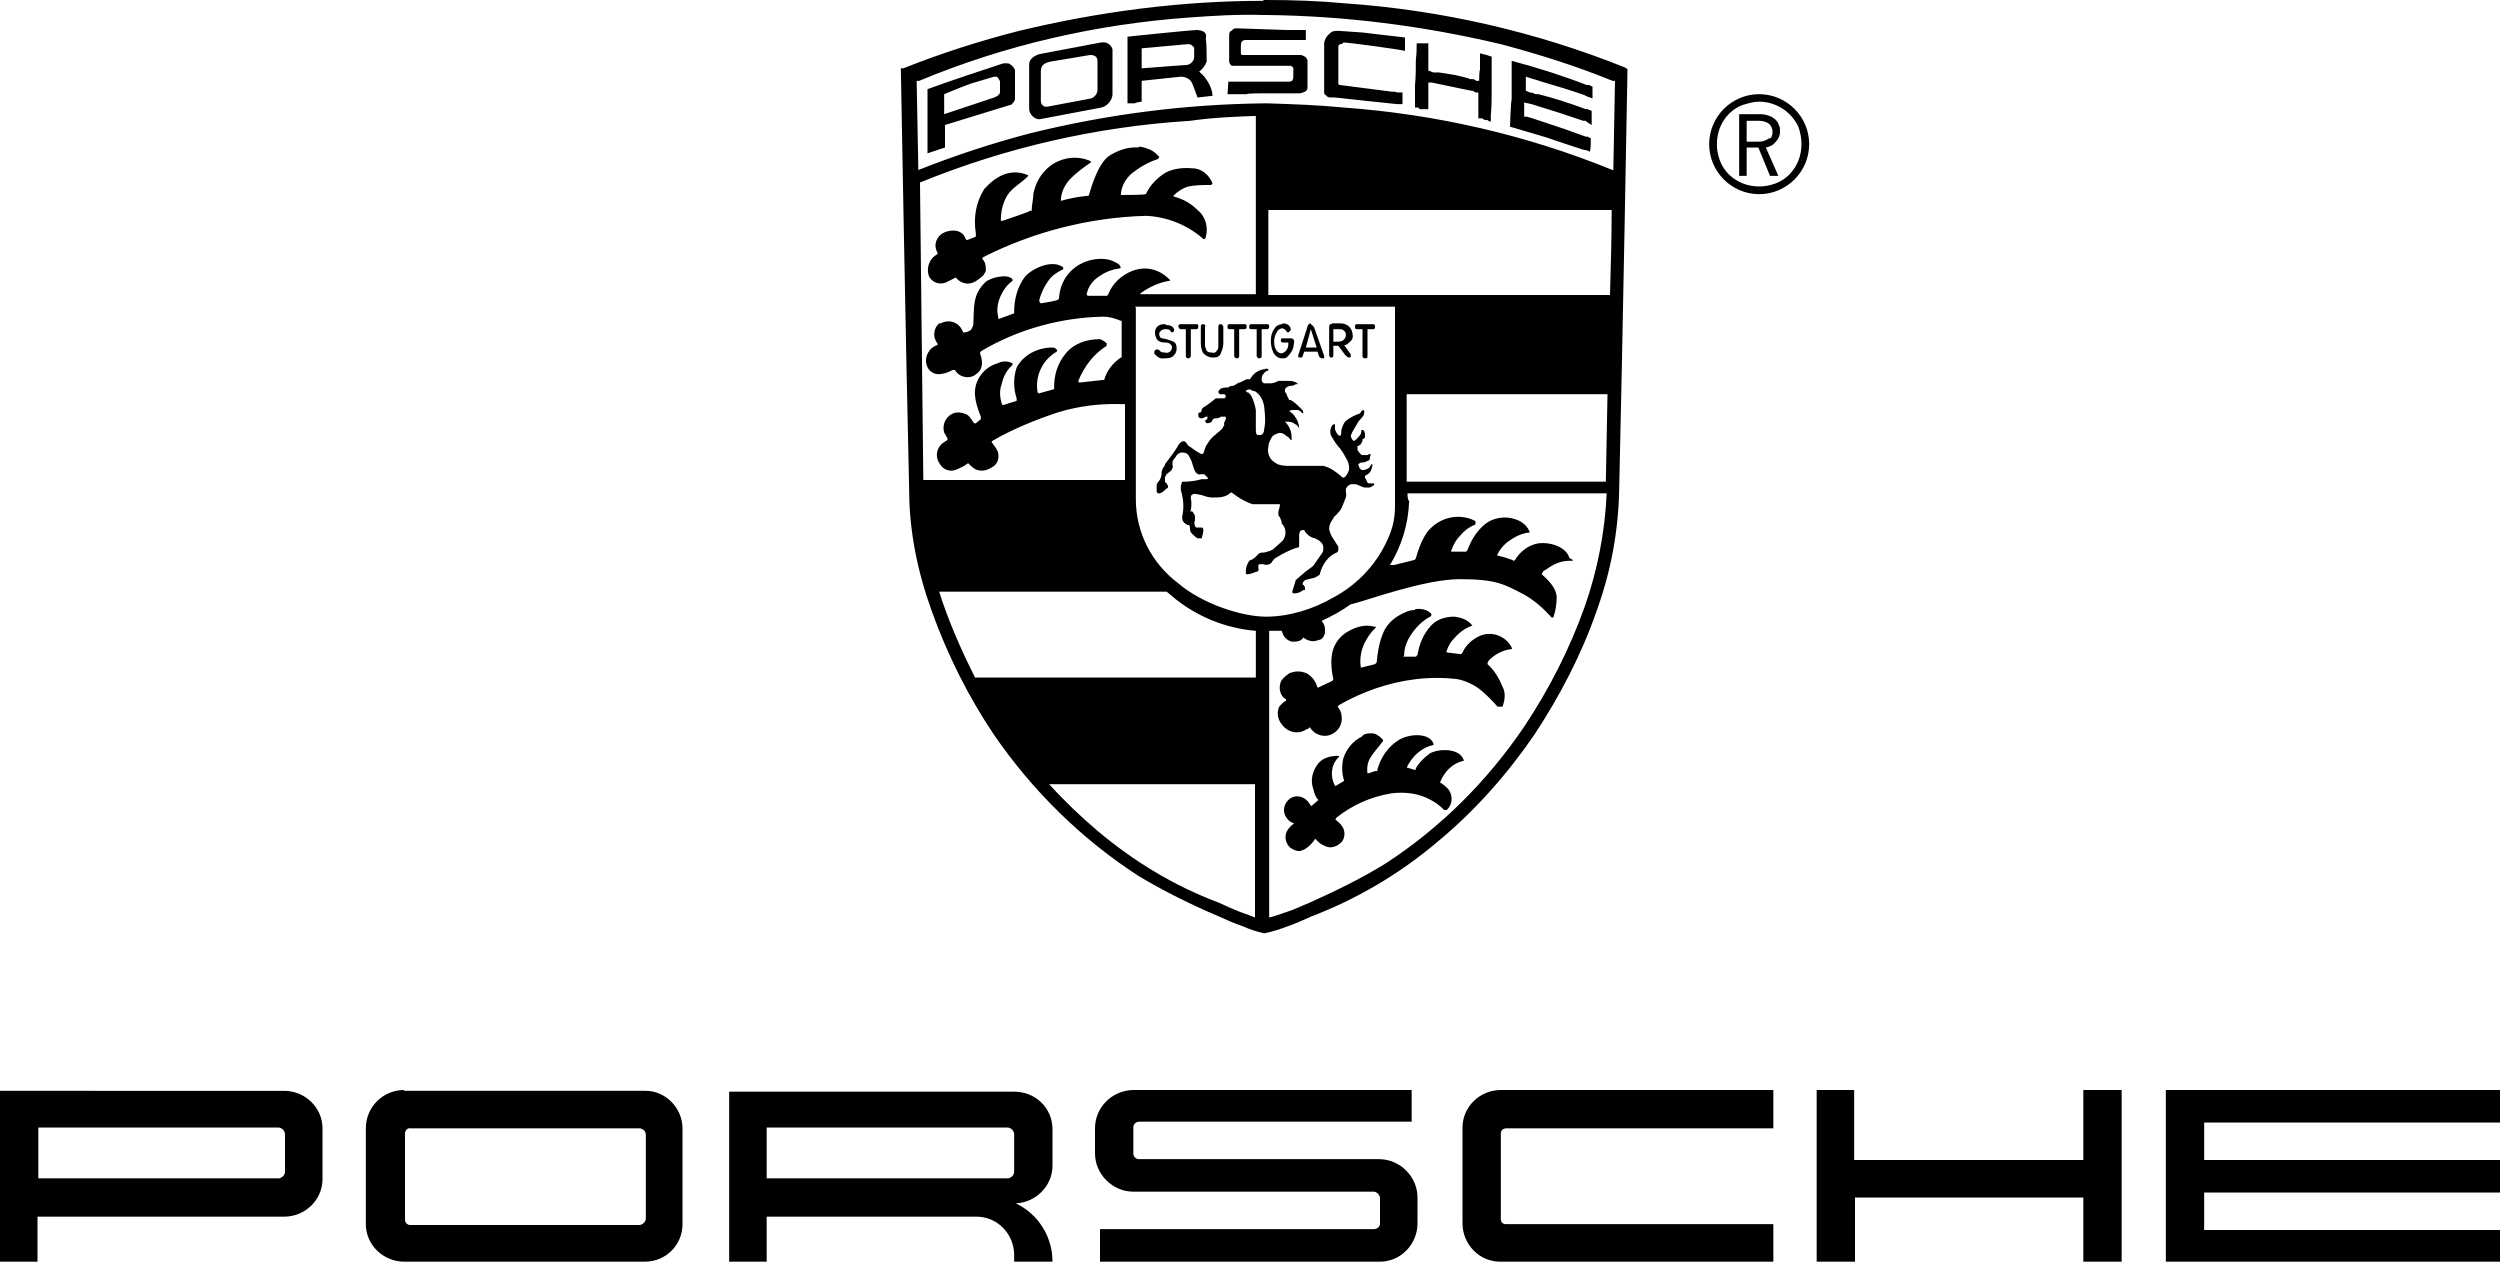 <?xml version="1.0" encoding="UTF-8"?>
<svg id="katman_1" data-name="katman 1" xmlns="http://www.w3.org/2000/svg" version="1.1" viewBox="0 0 300 151.4">
  <defs>
    <style>
      .cls-1 {
        fill: #000;
        stroke-width: 0px;
      }
    </style>
  </defs>
  <path class="cls-1" d="M151.6.1c-9.9,0-19.7,1.3-29.3,3.6-4.7,1.2-9.4,2.7-13.9,4.5h-.3c0,.1.6,33.8,1,50.6,0,4.9,1,9.8,2.7,14.5,1.9,5.3,4.4,10.3,7.5,14.9,4.6,6.7,10.5,12.5,17.3,16.9,3,1.8,6.2,3.4,9.5,4.8,1.1.5,2,.9,2.9,1.2.9.4,1.8.7,2.7.9,1-.2,1.9-.5,2.7-.8.9-.3,1.8-.7,2.9-1.2,5.5-2.1,10.6-5.1,15.1-8.9,4.5-3.7,8.4-8.1,11.7-12.9,3.1-4.7,5.7-9.7,7.5-14.9,1.7-4.7,2.6-9.5,2.7-14.5.4-16.8,1-50.5,1-50.5l-.3-.2c-10.7-4.3-22.1-6.9-33.6-7.7C158.1.1,155.2,0,151.9,0h-.3ZM151.6,1.8h.3c9.5.1,18.9,1.3,28.2,3.5,4.5,1.2,9,2.6,13.4,4.4h.3c0,.1-.2,10.7-.2,10.7h-.1c-10.3-4.2-21.2-6.7-32.3-7.5-3-.3-6.1-.4-9.1-.5h-.3c-9.5.1-18.9,1.3-28.2,3.6-4.6,1.2-9.1,2.7-13.4,4.4l-.2-10.7h.3c10.3-4.3,21.3-6.8,32.4-7.6,2.8-.2,5.8-.4,8.9-.3h0ZM211.1,11.3c-3.3,0-6,2.7-6,6s2.7,6,6,6,6-2.7,6-6-2.7-6-6-6h0ZM148.4,3.4c-.2,0-.4,0-.6.3-.2,0-.3.3-.3.4v3.3c0,.2.2.4.3.5.2,0,.4,0,.6,0h6.5c.2.1.3.2.3.3v.9c0,.2,0,.3-.1.5,0,.1-.2.2-.4.2h-7.3c0,.1-.1,1.5-.1,1.5h2.3c0-.1,1.7-.1,1.7-.1h4.6c.2,0,.5-.1.7-.2s.3-.3.3-.5v-3.2c0-.2-.1-.3-.3-.5-.1,0-.3-.2-.5-.2h-2c0,0-4.8,0-4.8,0h-.3c-.1-.1-.1-.2-.1-.3v-.6c0-.2,0-.5.1-.7,0,0,.2-.2.4-.2h7.3v-1.2h-2.3c0,0-6-.2-6-.2h0ZM143.7,3.6c-.8,0-8.4.8-8.4.8v8h.9c0-.1.8-.2.8-.2v-2.5l4.7-.5c.6,0,1.2.3,1.4.9.2.5.4,1,.6,1.6l1.8-.2c0-.5-.2-1-.4-1.4-.3-.6-.7-1.1-1.2-1.5.4-.3.7-.7.9-1.2,0-1,0-1.9-.1-2.8.1-.5,0-.9-1-1ZM160.6,3.7c-.4,0-.8,0-1.1.4-.3.2-.5.6-.6,1v6c0,.2.1.3.2.3.1.2.3.3.6.3h.5l3.7.4,3.8.4h.6c0,.1,0-1.4,0-1.4h-.7c0-.1-.5-.1-.5-.1h-.1l-3.1-.4-3.1-.4s-.1,0-.2-.1v-4.4c0-.2,0-.3.2-.4.1,0,.3,0,.4-.2.7,0,6.5.8,7.4,1v-1.6l-5.1-.6-2.9-.2h0ZM211.1,12.2c1.9,0,3.8,1.1,4.7,3h0c.5,1.4.5,2.8,0,4.1-.5,1.2-1.4,2.2-2.7,2.7s-2.7.5-4,0c-1.2-.5-2.2-1.4-2.7-2.7-.5-1.3-.5-2.7,0-4,.5-1.2,1.4-2.2,2.7-2.7.7-.2,1.3-.4,2-.4ZM170,5v.3c0,.5,0,1.1-.1,1.9,0,1,0,2-.1,3v2.7h.4c0,.1.2.2.2.2h1c0,.1,0-.5,0-.5v-2.7h.4l1.9.4,2.9.6h.2c0,.1.3.2.3.2h.3v3.1h.5c0,.1.3.2.3.2h.3c0,.1.4.2.4.2v-.8c.1-1,.1-2,.1-3.1v-3.9l-.6-.2-.8-.2v2c-.1,0-.1,1.3-.1,1.3h-.4c0-.1-.3-.2-.3-.2h-.4c0-.1-1.8-.5-1.8-.5l-1.9-.3h-.7c0,0-.5-.2-.5-.2h-.1v-3.3h-.4c0,0-.3,0-.3,0h-.2c0,0-.5,0-.5,0h0ZM132.1,5.1l-7.4,1.4c-.6.2-1.2.6-1.2,1.2v5.4c0,.6.7,1.3,1.3,1.2l7.4-1.4c.7-.2,1.2-.8,1.3-1.5v-5.5c-.2-.6-.7-.9-1.4-.8h0ZM142.5,5.3c.2,0,.4,0,.6.2s.2.2.2.4v.9c0,.3-.1.5-.3.7s-.4.3-.7.3l-2.7.2-2.6.2v-2.4l5.5-.5h0ZM130.8,6.6c.7,0,.9.3.9.8v3.4c0,.4-.3.8-.7,1l-5.3,1c-.5.1-.8-.3-.8-.7v-3.5c0-.7.3-1,1.1-1.2.1,0,4.8-.8,4.8-.8ZM211.2,13.7h-2.5v7.4h.9v-3.4h1.4l1.4,3.4h1l-1.5-3.4c.5-.1.9-.3,1.2-.7.3-.3.5-.7.5-1.2s0-.5-.1-.7c-.1-.3-.2-.5-.4-.7s-.5-.4-.8-.5c-.3-.1-.6-.2-1.1-.2ZM181.4,7.3v4.7c-.1,0-.2,3.2-.2,3.2l4.4,1.3c1.4.5,3,1,4.5,1.5h.2l.5.2c.1-.6.1-1,.1-1.6l-.4-.2h-.2c-.8-.3-1.7-.6-2.5-.9l-2.7-.9-.6-.2-.6-.2-.7-.2h-.3v-1.7l.9.2,3.2,1,3,1h.3c0,.1.7.5.7.5v-1.7l-.5-.2h-.2c-1.9-.7-3.7-1.3-5.7-1.8h-.4c0-.1-.5-.2-.5-.2h-.2c0-.1-.4-.2-.4-.2v-1.7l.6.2.7.2.6.2h0c1.7.5,3.4,1,5.1,1.6l.4.2.6.2v-1.4l-.4-.2h-.3c-3.1-1.2-6-2.1-9-2.9ZM120.9,7.6h-.5c-3,1-6.1,2-9.1,3.1v4c0,0,0,3.7,0,3.7l2.1-.7v-2.7l7.8-2.4c.2,0,.3-.2.4-.3s.2-.3.2-.4v-3.4c0-.3-.3-.6-.6-.8-.1-.1-.3-.1-.4-.1ZM209.7,14.5h1.4c.4,0,.8.1,1.1.3s.5.6.5,1,0,.3-.1.5c0,.2-.1.3-.3.3-.2.1-.3.2-.6.3-.3.1-.6.1-.9.1h-1.2v-2.5h.1ZM119.3,9.2h0c.3,0,.4,0,.5.2,0,.1.2.2.2.4v1.1c0,.2,0,.4-.2.5,0,.1-.3.2-.5.3l-6,2v-2.4s2.4-1,3.3-1.3c1-.3,2.7-.8,2.7-.8ZM150.7,13.8v21.5h-13.8c-.2,0-.1,0,.1-.2,1-.7,2.1-1.2,3.3-1.4.1,0,.2,0,0-.2-1.2-1.2-2.8-1.6-4.4-1-1.3.5-2.4,1.5-2.9,2.8,0,0-.1.2-.2.2h-2.2c-.1,0-.2-.1-.2-.2.2-1,.8-1.7,1.6-2.2.7-.5,1.6-.8,2.4-.9h0c.1,0,.1-.2,0-.3-.1-.2-.3-.3-.5-.4-.7-.4-1.5-.5-2.4-.4-2.4.3-4.2,2.1-4.4,4.5q0,.3-.2.4c-.6.2-1.5.3-2,.4,0,0-.2-.2-.2-.3.2-.9.6-1.7,1.1-2.4.4-.6,1-1,1.6-1.3.2,0,.2-.2.2-.3-1.2-1-3.6,0-4.6,1.1-.9,1.2-1.3,2.7-1.3,4.2v.2l-1.9.7v-.2c-.3-1.1,0-2.2.6-3.2.3-.5.7-.9,1.1-1.2v-.2c-.6-.7-2.7-.2-3.3.4-1.5,1.5-1.3,2.9-1.4,5.1,0,0-.2.5-.3.6-.3.2-.6.3-.9.3h0l-.2-.4c-.5-.9-1.6-1.2-2.5-.7,0,0,0,0-.2,0-.7.6-.8,1.7-.2,2.4,0,0,0,.2,0,.2-1,.3-1.6,1.4-1.3,2.4h0c.2.7.8,1.1,1.4,1.1s1.2-.2,1.7-.5c0,0,.2,0,.3,0,.5.9,1.7,1.1,2.4.6.8-.5,1.1-1.3.6-2.6,0,0,0-.2.2-.3,4.4-2.6,9.5-4,14.6-4.1.7,0,1.4.2,2.1.5h.1v4.4h-.1c-1,.7-1.7,1.6-2,2.7q0,0-.2,0l-2.7.3c-.1,0-.2,0-.2-.2.7-1.7,1.8-3.2,3.4-4.2v-.3c-.2-.2-.5-.4-.8-.5-1.6,0-3.1.5-4.1,1.7-1,1.2-1.4,2.6-1.4,4s0,.3,0,.3l-1.8.5c0,0-.2,0-.2-.2-.3-1.9.6-3.8,2.3-4.8.2-.2-.2-.5-.5-.5-1.8,0-3.5.9-4.3,2.4-.4,1.2-.4,2.5,0,3.7,0,0,0,.3,0,.3l-1.6.5c0,0-.2,0-.2-.2-.2-.7-.3-1.5,0-2.3.2-.9.6-1.7,1.3-2.3v-.2c-.6-.3-1.2-.3-1.8,0-1,.3-1.7.9-2.2,1.7-.8,1.4-.6,2.7.2,4.7,0,0,0,.3,0,.3l-.6.5s0,0-.2,0c-.3-.4-.6-1-1-1.1-.7-.3-1.4-.3-2,.2s-.8,1.3-.6,2l.4.7v.2c-.3.2-.7.4-.9.7-.5.7-.5,1.5,0,2.2.4.7,1.3,1,2.1.6.4-.2.7-.3,1.1-.6,0,0,.2-.2.3,0,.3.3.6.6,1,.7.6.2,1.2,0,1.7-.3.6-.3.9-.9.8-1.6,0-.4-.4-.9-.7-1.3q-.2-.2,0-.3c2.4-1.4,5.1-2.5,7.8-3.4,2.6-.8,5.2-1.1,7.9-1h.2v9.1h-24.2l-.4-35.7h0c10.3-4.2,21.2-6.7,32.4-7.4,2.8-.4,5.4-.5,8.2-.6ZM136.7,17.7c-1.3-.1-2.5.3-3.6,1-1.3.9-2.1,3.6-2.4,4.6,0,.1,0,.2-.2.2-1.1.1-2.1.3-3.2.6,0-1,.5-2,1.2-2.7s1.5-1.3,2.4-1.9c0,0,0-.2-.1-.2-1.2-.5-2.5-.5-3.7,0-1.7.7-2.8,2.3-3.1,4,0,.6-.2,1.3-.2,2h-.2c0,.1-3.3,1.2-3.3,1.2h-.2c0-1.1.2-2.1.8-3.1.6-.9,1.6-1.4,2.4-2.2,0,0,.2-.2,0-.2-1.9-.8-3.7,0-5.2,1.7-1,1.6-1.3,3.4-1,5.3,0,.2,0,.3,0,.4l-1,.4c0,0-.2,0-.2-.1-.5-1.4-2.1-1.1-2.8-.7-.8.5-1.1,1.5-.6,2.3,0,.1,0,.2,0,.2-1,.5-1.4,1.7-1,2.7.4.7,1.2,1,2,.7l1.2-.6h0s0,0,0,0c.6.8,1.7,1,2.6.3.5-.4.7-.4,1-1.1,0-.5,0-1-.4-1.4,0,0,0-.2,0-.2,6.1-3.1,12.8-4.8,19.6-5,2.4.1,4.8,1,6.7,2.6.1.1.2.2.3.2s.2-.2.2-.3c.3-1.1,0-2.4-1-3.2-.8-.8-1.7-1.3-2.8-1.6-.1,0-.1-.2,0-.2.4-.4,1-.8,1.6-1,.9-.2,1.8-.2,2.8-.2,0,0,.2-.1.2-.2-.4-1-1.3-1.8-2.4-1.8-1.1-.1-2.2,0-3.2.5-1,.6-1.9,1.5-2.4,2.6h-.1c0,.1-2.8.1-2.8.1,0,0-.1,0-.1-.1.1-1,.5-1.7,1.2-2.4,1-.8,2-1.4,3.2-1.8.1,0,.2-.2.2-.3-.3-.3-.6-.6-1-.8-.7-.3-1.1-.4-1.5-.4h0ZM193.4,21.8v2.1h-.3.3v-2.1ZM152.1,25.2h41.3c0,3.2-.1,6.6-.2,10.2h-41v-10.2h-.1ZM136.2,36.8h31.1q.1,0,.1,0v23.9c0,1.3-.2,2.4-.7,3.6-1.3,3.2-3.7,5.8-6.7,7.4-2.4,1.4-5.3,2.3-8.1,2.3s-7.6-1.5-10.5-4c-3.2-2.4-5.1-6.1-5.1-10.1v-23c-.1,0-.1-.2-.1-.2ZM168.8,36.9v.2-.2ZM193.1,36.9l-.2,9h-.3.4c0-.1.1-9,.1-9ZM157.3,38.8c-.2,0-.4.2-.4.4l-1.1,3.4v.3h.2c.2,0,.3,0,.3-.1l.2-.6h1.6l.2.6c0,0,.2.2.3.2s.2,0,.3,0v-.3l-1.2-3.4c-.1-.2-.3-.3-.4-.4h0ZM147.6,38.9c-.2,0-.3,0-.3.3s.1.3.3.3h.5v3.2c0,.2.2.3.3.3s.3,0,.3-.3v-3.2h.6c.1,0,.3,0,.3-.3s-.1-.3-.3-.3h-1.7ZM150.2,38.9c-.1,0-.3,0-.3.3s.1.3.3.3h.6v3.2c0,.2.2.3.3.3s.3,0,.3-.3v-3.2h.6c.1,0,.3,0,.3-.3s-.1-.3-.3-.3h-1.8ZM153.9,38.9c-.4,0-.8.2-1,.6-.3.4-.4.9-.4,1.4s.1,1,.3,1.4.6.7,1,.7.5,0,.7-.2c.3-.3.6-.7.7-1.1,0-.2.1-.5.1-.7s-.1-.4-.4-.4h-.9c-.2,0-.3,0-.3.2,0,.2.1.3.2.3h.7v.2c0,.5-.3,1-.8,1.1-.3,0-.6-.2-.7-.5-.2-.3-.2-.7-.2-1s.1-.7.3-1c.1-.3.3-.4.6-.5.3,0,.5.2.6.4,0,0,.2.2.3,0,.1,0,.2-.2.2-.3-.1-.5-.5-.7-1-.7ZM162.9,38.9c-.2,0-.3,0-.3.3s.1.3.3.3h.6v3.2c0,.2.1.3.3.3s.3,0,.3-.3v-3.2h.6c.2,0,.3,0,.3-.3s-.1-.3-.3-.3h-1.8ZM139.9,38.9c-.3,0-.7,0-.9.2-.3.2-.4.5-.4.8s.1.7.3.9.5.3.8.3.7,0,.9.4c.1.2,0,.4-.1.6-.2.2-.4.3-.7.2-.3,0-.5,0-.7-.3-.1,0-.3-.2-.4,0-.2,0-.2.3-.2.4.3.4.7.7,1.2.6.4,0,.9,0,1.2-.4.2-.2.3-.5.3-.8s-.1-.7-.4-.8c-.4-.2-.8-.3-1.3-.4-.3,0-.4-.3-.4-.6.1-.3.4-.5.7-.5s.6,0,.7.3c.2.2.4,0,.4-.2s-.2-.6-1-.6ZM141.7,38.9c-.1,0-.3,0-.3.3h0c0,0,.1.3.3.3h.6v3.2c0,.2.1.3.3.3s.3-.2.3-.3v-3.2h.6c.1,0,.3,0,.3-.3s-.1-.3-.2-.3h-1.9ZM159.8,38.9h-.2c0,0-.1.2-.1.3v3.4c0,.2.1.3.2.3h0c.2,0,.3,0,.3-.3v-1.1h.6l.9,1.2c.1,0,.2.2.3.2.2,0,.3,0,.3-.2s0-.2-.1-.3l-.7-1h.1c.2,0,.4-.2.6-.4.3-.2.4-.6.3-.9,0-.4-.2-.7-.5-1-.3-.2-.6-.3-1-.3-.1,0-1,0-1,0ZM144.4,38.9c-.1,0-.3,0-.3.3h0v2c0,.4.1.9.3,1.2.3.3.7.5,1.1.5.4,0,.8,0,1-.5s.3-.8.3-1.2v-2c0,0-.1-.3-.3-.3h0c-.1,0-.3,0-.3.3v2.2c0,.3,0,.5-.2.7-.1.2-.3.3-.6.2-.2,0-.4,0-.6-.2-.1-.2-.2-.5-.2-.7v-2.2c.1-.1,0-.3-.2-.3h0ZM160,39.5h.7c.2,0,.4,0,.6.2.2.2.2.3.2.5,0,.5-.4.8-.9.8h-.6v-1.5h0ZM157.3,39.5l.7,2.2h-1.3l.6-2.2ZM151.8,44.3c-.4,0-.8.2-1.1.4s-.5.5-.7.8c0,0-.1,0-.2,0h-.2l-.8.4c-.3,0-.5.3-.8.4-.2,0-.4,0-.6.2-.5,0-1,0-1.2.5,0,0,0,.2.2.3.1,0,.1,0,.2,0h.3q.1,0,.2.2h0c0,.2-.1.3-.2.3-.3,0-.5,0-.7,0h0c-.1,0-.2,0-.3,0-.5.4-1,.8-1.5,1.1l-.2.2h0v.2c0,0-.1.2-.2.2s-.2,0-.2.2v.2c0,.2.2.3.4.3h.1l.4-.2h.2v.2c0,0-.1.2-.2.2-.1,0-.1.2,0,.3.2.2.4,0,.6,0,.1,0,.1-.2.2-.3,0,0,.1-.2.3-.2.2,0,.5,0,.7-.2.2,0,.3,0,.5,0h.1v.2c0,.2-.1.3-.2.5v.4c-.1,0-.2.3-.2.3l-.2.2-.7.6c-.4.3-.7.7-1,1.2-.1,0-.1.3-.2.4-.1.4-.2.9-.6.6-.4-.2-.8-.5-1.2-.8-.1,0-.3-.2-.4-.4-.4-.6-.9,0-1.1.4-.4.7-1,1.4-1.5,2.1,0,.2-.1.3-.2.4-.1.2-.2.4-.2.6,0,.4-.1.7-.3,1-.2.2-.3.4-.3.6v.6c0,.2.1.3.2.3h.1c.3,0,.6-.3.9-.6h.1c.1-.2.1-.3,0-.4h0c0,0-.1-.2-.1-.2,0,0-.1,0-.2-.2v-.6c.1,0,.1-.2.2-.3l.5-.4c.2-.2.3-.5.2-.7v-.3c0,0,0-.2.1-.3l.3-.4c.1-.2.3-.4.6-.5.3,0,.7,0,.9.3.2.3.4.7.5,1.1.1.3.2.7.4,1,.2.2.4.3.6.2h.1c0,0,.1,0,.1,0,.1,0,.2,0,.2,0l.4.4c.2,0,0,.2-.1.2h-.6c-.7.2-1.4.3-2.1.3h-.1c-.1,0-.2,0-.2.2h0c0,0-.1.3-.1.3v.5c.3,1,.4,2,.2,3-.1.4,0,.8.3,1l.3.2h.2c.1.2.1.3.1.5s.1.4.2.5c.2.2.4.4.7.6h.1c.2,0,.3,0,.4,0,.1-.3.2-.7.2-1s-.1-.3-.3-.3h-.5c-.1,0-.1,0-.2-.2-.1-.2-.1-.4,0-.7h0v-.4c0,0,0-.2-.1-.3q-.1-.2-.2-.3t-.2,0,0-.2c.1-.5.1-1,0-1.4,0-.2,0-.3.1-.4.3-.3.9,0,1.2,0,.5.2.9.3,1.3.3.8,0,1.6,0,2.2-.6,0,0,0,0,.1,0l.7.5c.6.4,1.2.7,1.8.9.9,0,1.7,0,2.6,0,.2,0,.4,0,.6,0h.1c0,.4-.2.7-.2,1.1s.1.3.2.5l.2.5v.2c.6.6.6,1.5.1,2.1-.3.3-.7.6-1,.9s-.8.4-1.2.5c-.3,0-.6,0-.8.3-.3.3-.5.5-.8.6-.1,0-.3.2-.3.3-.2.3-.3.7-.3,1.1s.1.3.3.3c.3,0,.6-.2,1-.3.2,0,.3-.2.2-.4h0v-.3h-.1c.1,0,.1,0,.2-.2.1,0,.2,0,.3,0h.2c.4.2,1,0,1.1-.4h0c.1,0,.2-.3.3-.3.8-.5,1.7-1,2.7-1.3.1,0,.2,0,.2-.2v-1.3c0-.2.1-.6.4-.6s.2,0,.3.2c.3.4.7.7,1.2.8l.4.2c.3.2.6.5.6.9s0,.4-.1.6l-.9,1.3c-.1.2-.3.4-.6.6-.6.4-1.1.9-1.7,1.4l-.4,1.3c-.1.3.1.3.3.3.4,0,.7-.2,1-.4h.2v-.3c0,0-.1-.3-.2-.3-.1,0-.1-.3,0-.4,0,0,.1,0,.2-.2l.8-.2c.3,0,.6-.2.9-.4,0,0,.1,0,.1-.2h0c.3-1.1,1-2.1,2-2.5.1,0,.2-.2.2-.3v-.4l-.7-1.1c-.2-.3-.3-.6-.4-1,0-.4.1-.7.3-1l.2-.3c.1-.3.4-.4.6-.7.2-.2.4-.5.5-.8l.4-1c.1-.3,0-.6,0-.9s.1-.2.1-.3c.1-.2.3-.3.5-.4h.6l1,.4c.2,0,.4,0,.6,0,.2,0,.4-.2.6-.3v-.2h-.5c-.2,0-.3,0-.4-.3s-.2-.3-.2-.4v-.2c.4-.2.6-.4.7-.6.1-.3.2-.5.2-.8h-.1c-.2.2-.2.4-.4.5s-.4.2-.6.2-.3,0-.4-.2c-.1,0-.1-.3-.2-.4,0-.2.2-.2.3-.3.3,0,.5,0,.8-.2.2,0,.3-.2.3-.4s.1-.3.1-.4h0c-.2,0-.3,0-.4.1-.2,0-.5,0-.7,0-.2-.2-.4-.4-.5-.6v-.5c.3,0,.5-.3.6-.6v-.2c.1,0,.3-.2.3-.2v-.5c0,0-.1-.3-.2-.4h-.2c-.1.2,0,.4-.2.6-.1.2-.3.3-.4.5-.1,0-.2.2-.3.2-.2,0-.3-.3-.4-.5,0-.2.1-.4.2-.6l.7-1.2.6-.7c.1-.2.2-.6,0-.7-.2,0-.3.3-.4.4-.6.2-1.2.5-1.7.9-.3.3-.4.7-.5,1-.1.2,0,.5-.1.7,0,0-.2.2-.3,0-.2-.2-.3-.4-.4-.7v-.6h0c-.3,0-.4.2-.5.5s-.1.7.1,1c.3.5.6,1,1,1.4.3.4.6.9.8,1.3.2.3.3.7.3,1.2-.1.4-.3.8-.6,1,0,0-.1,0-.2,0-.3-.3-.7-.6-1-.8-.4-.3-.9-.5-1.3-.6-.6,0-1.3,0-1.9,0-.7,0-1.3,0-2,0s-1,0-1.6-.2c-.3-.2-.7-.4-.9-.8-.2-.3-.3-.8-.2-1.2,0-.3.1-.7.3-1,.1-.3.3-.5.6-.6.3-.2.7-.2,1,0l.4.3c.1,0,.3.3.4.4h.1c0-.4,0-.9-.2-1.3-.1-.3-.3-.6-.6-.9,0,0,.2,0,.2,0,.3,0,.7,0,1,.3.2,0,.4.3.5.5h0c0-.5-.2-1-.5-1.4-.1-.2-.3-.4-.6-.6-.2,0,.1-.2.2-.2.3,0,.6,0,.8,0l.3.2.2.2h.1c0-.3-.1-.4-.2-.5-.4-.4-.8-.8-1.3-1.1h-.2c-.1-.3-.3-.5-.3-.7l-.2-.3v-.3c.2-.3.3-.3.6-.4.2,0,.4,0,.7-.2h.2c0,0,0,0,0-.1-.3-.2-.6-.3-1-.3-.4,0-.9,0-1.3,0-.3.2-.7.3-1,.3s-.5,0-.7,0c-.1,0-.3-.2-.3-.4s0-.5.2-.7c.1-.2.3-.3.4-.4.2,0,.2,0,.2-.2-.2-.1-.3-.1-.4,0h0ZM150.2,46.9c.2,0,.4,0,.6.2.5.4.8,1,.9,1.7.1.9.2,1.8,0,2.7,0,.3-.1.6-.4.7-.1,0-.3,0-.4,0s-.2-.2-.2-.6v-2.4c-.1-.5-.2-1-.5-1.6,0,0-.1-.2-.2-.3l-.2-.2c-.1,0-.2,0-.3-.2h0c.2-.2.5-.2.7-.1h0ZM168.8,47.3h24.1l-.2,10.5h-23.9v-10.5h0ZM168.9,59.2h23.9c-.2,4.6-1.1,9.2-2.6,13.5-1.8,5.1-4.3,10-7.3,14.5-4.4,6.5-10,12.1-16.6,16.4-2.9,1.8-6,3.3-9.1,4.7-1,.4-2,.9-2.7,1.1-.9.3-1.7.6-2.2.7v-34.4c.5,0,1,0,1.5,0l.2.5c.2.4.6.7,1,.8.6,0,1.1,0,1.4-.5.5.4,1.2.6,1.8.3.5,0,.8-.6.8-1s0-.7-.2-1l-.2-.3c1.3-.6,2.4-1.2,3.5-2h.1c1.7-.4,8.7-3,13-3s5.3.6,7.6,1.8c1.3.7,2.4,1.7,3.4,2.8h.2c.3-.9.4-1.7.4-2.5-.1-1.3-1.4-2.3-1.8-2.7,0,0,0,0,.1-.2s.3-.3.5-.4c.8-.6,1.7-1,2.7-1s.1-.2,0-.4c-.3-1.1-2-1.9-3.7-1.7-1.2.2-2.2,1-2.8,2,0,0-.2.2-.3,0-.6-.2-1.1-.4-1.7-.5-.2,0-.1-.2-.1-.2.3-.6.8-1.2,1.4-1.6.7-.5,1.5-.9,2.4-1,.1,0,.1,0,0-.2-.3-.7-1-1.2-1.7-1.4-1.2-.4-2.6-.2-3.6.6s-1.7,2-2.1,3.1c0,0-.1.2-.2.2-.5,0-1.6,0-1.7,0-.1,0-.1-.2,0-.2.2-.7.6-1.3,1-1.7.5-.6,1-1,1.7-1.3h.1c.1-.2.1-.4,0-.5h0c-2-1-4.3-.4-5.7,1.3-.7,1-1.1,2.1-1.4,3.2,0,0-.1.2-.2.2l-2.4.6h-.4c0,0-.1,0-.1,0,1.4-2.3,2.2-4.9,2.3-7.7-.2,0-.2-.8-.2-.8ZM136.5,63c.1.5.4,1,.6,1.5l-.6-1.5ZM139.2,68.5c3.1,3.9,7.7,6.1,12.6,6.2,3.8,0,7.4-1.4,10.3-3.9-2.9,2.4-6.5,3.8-10.3,3.8s-9.5-2.2-12.6-6.1ZM138.4,69.8h.5-.5ZM112.7,71h27.3l.6.5c2.8,2.4,6.4,3.9,10.1,4.2v5.6h-33.7c-1.7-3.4-3.2-6.8-4.3-10.3h0ZM169.8,73.2c-.7,0-1.3.3-2,.7-.8.5-1.4,1.1-1.8,2-.5,1.2-.7,2.4-.8,3.6l-.2.2-1.6.4s-.1,0-.1,0c-.2-1.2.1-2.4.7-3.4.3-.5.6-.9,1-1.3.1,0,.1-.2.1-.2h-.2c-1-.3-2.1,0-3,.5-1.2.6-2,1.8-2.1,3.1-.1.9,0,1.8.2,2.7,0,0,0,0-.1.2l-1.7.8h-.1c-.2-.7-.6-1.3-1.3-1.7-.7-.3-1.4-.3-2.1,0-.4.3-.8.6-1,1-.3.8-.1,1.7.6,2.1,0,0,.1,0,0,.2-.4.2-.4.3-.8.7-.3.7-.2,1.5.3,2.1.7,1,2,1.3,3,.6.1,0,.2,0,.3-.2,0,0,.1,0,.1,0,.2.3.4.5.7.7.7.4,1.5.4,2.1,0,.7-.4,1.1-1.2,1-2,0-.4-.2-.9-.5-1.2q0,0,.2-.2c2.8-1.6,5.9-2.7,9.2-3.1,1.7-.2,3.4-.2,5,0,1,.2,2.1.7,2.9,1.4.7.6,1.3,1.2,1.9,1.9.2,0,.4,0,.6,0,.3-.8.4-1.7,0-2.4-.4-1-1-2-1.8-2.7h0c0-.3.1-.3.2-.5.7-.7,1.7-1.2,2.6-1.3.1,0,.2,0,.1-.2-.7-1.4-2.4-2-3.8-1.4-.9.4-1.7,1.1-2.1,2,0,0-.1.2-.2.2l-1.6-.2c-.2,0-.1-.2-.1-.2.2-.6.5-1.1.9-1.5.6-.7,1.3-1.2,2.1-1.5.1,0,.1,0,.1,0-.5-.7-1.3-1-2.2-1.1-1,0-2.1.3-2.8,1.1-.9,1-1.4,2.2-1.6,3.5-.1,0-.1.2-.2.2-.4,0-.9,0-1.3,0s-.1,0-.1-.2c0-.7.2-1.3.5-1.9.6-1.1,1.5-2.1,2.6-2.7.2,0,.2-.4.1-.4-.5-.5-1.3-.6-1.9-.5h0ZM150.6,82.6h0v10.2-10.2ZM164.6,88c-.4,0-.9,0-1.2.4-1,.5-1.8,1.4-2.2,2.6-.2.9-.2,1.8.1,2.7h0c0,0-1,.6-1,.6h-.1c-.6-1.1-.5-2.5.4-3.4.1,0,.1-.2,0-.2-.9,0-1.8.2-2.4.9-.7.9-1,2-.6,3.1.1.4.2.8.5,1.2,0,0,.2,0,0,.2l-.7.6h-.1c-.3-.6-.8-1-1.3-1.1s-1,0-1.4.4c-.7.7-.7,1.7,0,2.4h0c.2.2.4.3.7.4,0,0,.1,0,0,0-.4.3-.7.6-.9,1-.3.7-.1,1.4.4,1.9.4.3.9.5,1.3.4.7-.2,1.3-.8,1.7-1.4,0,0,.1,0,.1,0,.3.4.7.7,1.3.9.5.2,1.1,0,1.5-.3.6-.4.8-1.2.5-1.9-.2-.4-.5-.7-.9-1-.1,0,0-.2.1-.3,1.9-1.5,4.1-2.5,6.6-2.9,1.6-.2,3.3,0,4.7.8.6.3,1.1.7,1.6,1.2,0,0,.2,0,.3,0,.7-.6.8-1.7.2-2.5-.3-.3-.6-.6-1-.8h0c.5-1.3,1.5-2.3,2.8-2.6.1,0,.1,0,0-.2-.5-1.3-2.9-1.3-4-.7-.7.5-1.3,1.1-1.7,1.8,0,0,0,.2-.1.2l-1-.3h0c.7-1.4,1.8-2.4,3.2-2.7.1,0,0,0,0-.2-.5-1.3-3-1.2-4.3-.3-1.2.8-2,2-2.4,3.4v.2c-.4,0-.7.2-1.1.3,0,0-.1,0-.1,0-.1-.6,0-1.3.3-1.8.4-.7,1-1.3,1.5-2,.1,0,.1-.2,0-.3-.5-.5-.9-.7-1.3-.7h0ZM125.9,94.1h24.7v16c-.5-.2-1-.4-1.6-.6-.8-.3-1.7-.7-2.8-1.2-5.3-2-10.1-4.9-14.5-8.6-2-1.7-4-3.6-5.8-5.6ZM218,130.8v20.6h4.6v-7.7h27.4v7.7h4.6v-20.6h-4.6v8.4h-27.5v-8.4h-4.5ZM48.5,130.8c-2.5,0-4.6,2-4.6,4.6v11.5c0,2.5,2.1,4.5,4.6,4.5h28.9c2.5,0,4.5-2,4.5-4.5v-11.5c0-2.4-2-4.5-4.4-4.5h-29ZM87.5,130.8v20.6h4.5v-5.4h25.2c2.5,0,4.5,2.1,4.5,4.6v.8h4.6c0-3-1.7-5.7-4.4-7,2.4-.1,4.4-2.1,4.4-4.5v-4.4c0-2.5-2-4.5-4.6-4.5h-34.2v-.2ZM0,130.8v20.6h4.5v-5.4h29.6c2.5,0,4.6-2,4.6-4.5v-6.1c0-2.5-2.1-4.5-4.6-4.5H0ZM180.1,130.8c-2.5,0-4.6,2-4.6,4.5v11.5c0,2.5,2,4.6,4.5,4.6h32.8v-4.5h-32.1c-.3,0-.6-.2-.6-.6v-10.3c0-.4.3-.6.7-.6h32v-4.6h-32.7ZM259.9,130.8v20.6h40.1v-3.8h-35.5v-4.5h35.5v-3.9h-35.5v-4.5h35.5v-3.9h-40.1ZM135.9,130.8c-2.5.1-4.5,2.1-4.5,4.6v3c0,2.5,2.1,4.6,4.6,4.6h28.8c.4,0,.7.3.8.7v3.1c0,.4-.3.7-.8.7h-32.8v3.9h33.6c2.5,0,4.5-2.1,4.5-4.6v-3.1c0-2.5-2.1-4.6-4.6-4.6h-28.8c-.4,0-.7-.3-.7-.7h0v-3.1c0-.4.3-.7.7-.7h32.7v-3.8h-33.5ZM92,135.3h28.9c.4,0,.8.4.8.8v4.5c0,.4-.3.7-.7.8h-29v-6.1h0ZM4.5,135.3h28.9c.4,0,.8.4.8.8v4.5c0,.4-.3.7-.7.8H4.6v-6.1h0ZM49.3,135.4h27.4c.4,0,.8.3.8.8v10c0,.4-.3.7-.7.8h-27.6c-.3,0-.6-.3-.6-.6v-10.4c0-.4.4-.7.7-.6h0Z"/>
</svg>